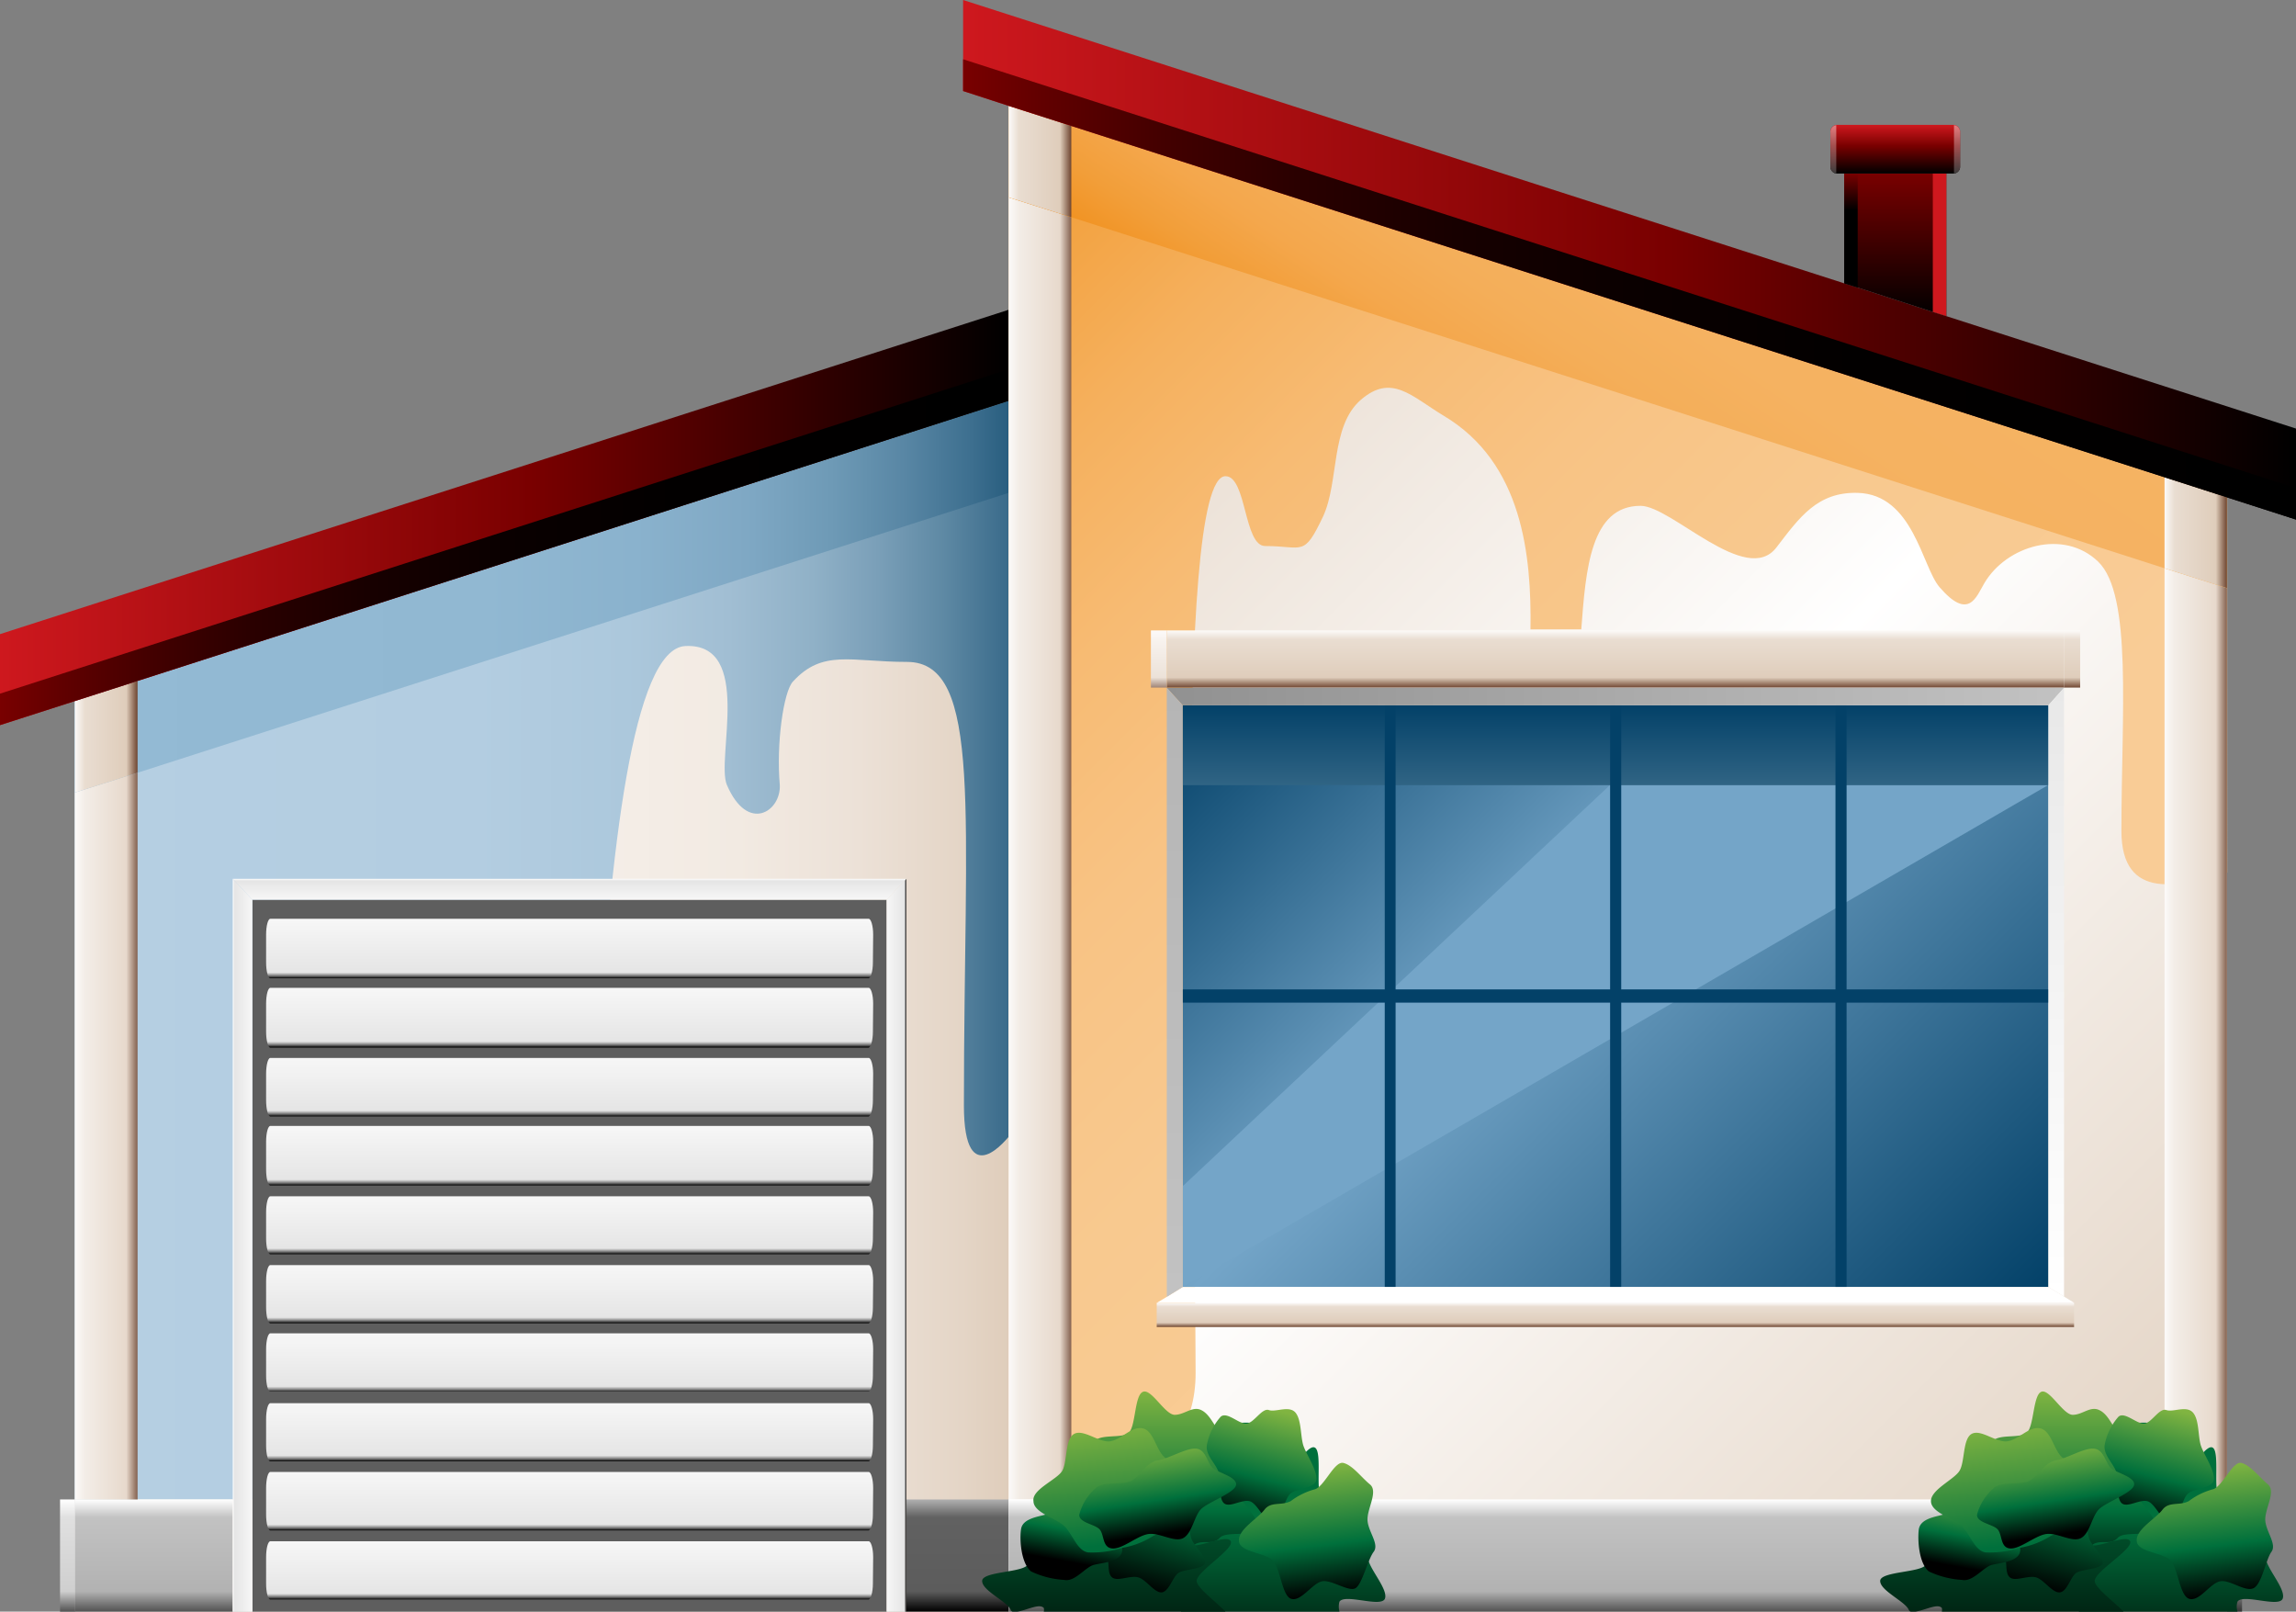 <svg xmlns="http://www.w3.org/2000/svg" xmlns:xlink="http://www.w3.org/1999/xlink" viewBox="0 0 86.8 60.92"><rect x="0" y="0" width="86.8" height="60.92" fill="#808080" stroke="none"/><defs><style>.cls-1{fill:url(#linear-gradient);}.cls-2{fill:url(#linear-gradient-2);}.cls-3{fill:url(#linear-gradient-3);}.cls-4{fill:url(#linear-gradient-4);}.cls-5{fill:url(#linear-gradient-5);}.cls-6{fill:url(#linear-gradient-6);}.cls-7{fill:url(#linear-gradient-7);}.cls-8{fill:url(#linear-gradient-8);}.cls-9{fill:url(#linear-gradient-9);}.cls-10{fill:url(#linear-gradient-10);}.cls-11{fill:#5e5e5e;}.cls-12{fill:url(#linear-gradient-11);}.cls-13{fill:url(#linear-gradient-12);}.cls-14{fill:url(#linear-gradient-13);}.cls-15{fill:url(#linear-gradient-14);}.cls-16{fill:url(#linear-gradient-15);}.cls-17{fill:url(#linear-gradient-16);}.cls-18{fill:url(#linear-gradient-17);}.cls-19{fill:url(#linear-gradient-18);}.cls-20{fill:url(#linear-gradient-19);}.cls-21{fill:url(#linear-gradient-20);}.cls-22{fill:url(#linear-gradient-21);}.cls-23{fill:url(#linear-gradient-22);}.cls-24{fill:url(#linear-gradient-23);}.cls-25{fill:url(#linear-gradient-24);}.cls-26{fill:url(#linear-gradient-25);}.cls-27{fill:url(#linear-gradient-26);}.cls-28{fill:url(#linear-gradient-27);}.cls-29{fill:url(#linear-gradient-28);}.cls-30{fill:url(#linear-gradient-29);}.cls-31{fill:url(#linear-gradient-30);}.cls-32{fill:url(#linear-gradient-31);}.cls-33{fill:url(#linear-gradient-32);}.cls-34{fill:url(#linear-gradient-33);}.cls-35{fill:url(#linear-gradient-34);}.cls-36{fill:url(#linear-gradient-35);}.cls-37{fill:#ce181e;}.cls-38{fill:url(#linear-gradient-36);}.cls-39{fill:url(#linear-gradient-37);}.cls-40{fill:url(#linear-gradient-38);}.cls-41{fill:url(#linear-gradient-39);}.cls-42{fill:url(#linear-gradient-40);}.cls-43{fill:#74a5c8;}.cls-44{fill:url(#linear-gradient-41);}.cls-45{fill:#034168;}.cls-46{fill:#fff;}.cls-47{fill:url(#linear-gradient-42);}.cls-48{fill:url(#linear-gradient-43);}.cls-49{fill:url(#linear-gradient-44);}.cls-50{fill:url(#linear-gradient-45);}.cls-51{fill:url(#linear-gradient-46);}.cls-52{fill:url(#linear-gradient-47);}.cls-53{fill:url(#linear-gradient-48);}.cls-54{fill:url(#linear-gradient-49);}.cls-55{fill:url(#linear-gradient-50);}.cls-56{fill:url(#linear-gradient-51);}.cls-57{fill:url(#linear-gradient-52);}.cls-58{fill:url(#linear-gradient-53);}.cls-59{fill:url(#linear-gradient-54);}.cls-60{fill:url(#linear-gradient-55);}.cls-61{fill:url(#linear-gradient-56);}.cls-62{fill:url(#linear-gradient-57);}.cls-63{fill:url(#linear-gradient-58);}.cls-64{fill:url(#linear-gradient-59);}.cls-65{fill:url(#linear-gradient-60);}.cls-66{fill:url(#linear-gradient-61);}.cls-67{fill:url(#linear-gradient-62);}.cls-68{fill:url(#linear-gradient-63);}.cls-69{fill:url(#linear-gradient-64);}.cls-70{fill:url(#linear-gradient-65);}.cls-71{fill:url(#linear-gradient-66);}</style><linearGradient id="linear-gradient" x1="2.83" y1="38.04" x2="38.13" y2="38.04" gradientUnits="userSpaceOnUse"><stop offset="0" stop-color="#f6f0eb"/><stop offset="0.52" stop-color="#f5efe9"/><stop offset="0.71" stop-color="#f2eae2"/><stop offset="0.84" stop-color="#ece1d7"/><stop offset="0.95" stop-color="#e4d5c6"/><stop offset="1" stop-color="#dfcdbb"/></linearGradient><linearGradient id="linear-gradient-2" x1="2.83" y1="35.92" x2="38.13" y2="35.92" gradientUnits="userSpaceOnUse"><stop offset="0" stop-color="#b5cfe2"/><stop offset="0.43" stop-color="#b3cde1"/><stop offset="0.59" stop-color="#acc8dc"/><stop offset="0.7" stop-color="#a1bed3"/><stop offset="0.79" stop-color="#90b1c7"/><stop offset="0.86" stop-color="#7a9fb8"/><stop offset="0.93" stop-color="#5e89a4"/><stop offset="0.99" stop-color="#3f6f8e"/><stop offset="1" stop-color="#3a6b8a"/></linearGradient><linearGradient id="linear-gradient-3" x1="2.83" y1="22.56" x2="38.13" y2="22.56" gradientUnits="userSpaceOnUse"><stop offset="0" stop-color="#93bad4"/><stop offset="0.44" stop-color="#91b8d2"/><stop offset="0.6" stop-color="#8ab2cd"/><stop offset="0.72" stop-color="#7fa8c4"/><stop offset="0.81" stop-color="#6e9ab6"/><stop offset="0.89" stop-color="#5886a4"/><stop offset="0.96" stop-color="#3d6f8f"/><stop offset="1" stop-color="#295e7f"/></linearGradient><linearGradient id="linear-gradient-4" x1="5.82" y1="60.92" x2="5.82" y2="56.68" gradientUnits="userSpaceOnUse"><stop offset="0" stop-color="#525252"/><stop offset="0.18" stop-color="#b2b2b2"/><stop offset="0.84" stop-color="#c2c2c2"/><stop offset="1" stop-color="#fff"/></linearGradient><linearGradient id="linear-gradient-5" x1="2.55" y1="60.92" x2="2.55" y2="56.68" gradientUnits="userSpaceOnUse"><stop offset="0" stop-color="#525252"/><stop offset="0.18" stop-color="#cfcfcf"/><stop offset="0.84" stop-color="#e0e0e0"/><stop offset="1" stop-color="#fff"/></linearGradient><linearGradient id="linear-gradient-6" x1="36.2" y1="60.92" x2="36.2" y2="56.68" gradientUnits="userSpaceOnUse"><stop offset="0"/><stop offset="0.18" stop-color="#5c5c5c"/><stop offset="0.84" stop-color="#616161"/><stop offset="1" stop-color="#b0b0b0"/></linearGradient><linearGradient id="linear-gradient-7" x1="2.83" y1="42.95" x2="5.2" y2="42.95" gradientUnits="userSpaceOnUse"><stop offset="0" stop-color="#fcfaf9"/><stop offset="0.16" stop-color="#f3ede7"/><stop offset="0.82" stop-color="#e7d9cc"/><stop offset="1" stop-color="#84614f"/></linearGradient><linearGradient id="linear-gradient-8" x1="2.83" y1="27.85" x2="5.2" y2="27.85" gradientUnits="userSpaceOnUse"><stop offset="0" stop-color="#fcfaf9"/><stop offset="0.16" stop-color="#e9ddd1"/><stop offset="0.82" stop-color="#dfcdbb"/><stop offset="1" stop-color="#6e4530"/></linearGradient><linearGradient id="linear-gradient-9" y1="19.56" x2="38.13" y2="19.56" gradientUnits="userSpaceOnUse"><stop offset="0" stop-color="#ce181e"/><stop offset="0.53" stop-color="#790000"/><stop offset="1"/></linearGradient><linearGradient id="linear-gradient-10" y1="20.68" x2="38.13" y2="20.68" gradientUnits="userSpaceOnUse"><stop offset="0" stop-color="#790000"/><stop offset="0.06" stop-color="#610000"/><stop offset="0.15" stop-color="#430000"/><stop offset="0.25" stop-color="#2a0000"/><stop offset="0.37" stop-color="#170000"/><stop offset="0.5" stop-color="#0a0000"/><stop offset="0.67" stop-color="#020000"/><stop offset="1"/></linearGradient><linearGradient id="linear-gradient-11" x1="238.64" y1="164.76" x2="238.64" y2="165.5" gradientTransform="translate(-155.96 285.71) rotate(-90)" gradientUnits="userSpaceOnUse"><stop offset="0" stop-color="#fff"/><stop offset="0.04" stop-color="#f4f4f4"/><stop offset="0.1" stop-color="#e5e5e5"/><stop offset="1" stop-color="#f7f7f7"/></linearGradient><linearGradient id="linear-gradient-12" x1="-14.76" y1="267.8" x2="-14.76" y2="267.06" gradientTransform="translate(301.32 61.83) rotate(90)" gradientUnits="userSpaceOnUse"><stop offset="0" stop-color="#f7f7f7"/><stop offset="0.9" stop-color="#e5e5e5"/><stop offset="0.91" stop-color="#d6d6d6"/><stop offset="0.93" stop-color="#b0b0b0"/><stop offset="0.96" stop-color="#717171"/><stop offset="0.99" stop-color="#1c1c1c"/><stop offset="1"/></linearGradient><linearGradient id="linear-gradient-13" x1="21.53" y1="34.01" x2="21.53" y2="33.22" gradientUnits="userSpaceOnUse"><stop offset="0" stop-color="#f7f7f7"/><stop offset="0.9" stop-color="#e5e5e5"/><stop offset="0.96" stop-color="#f4f4f4"/><stop offset="1" stop-color="#fff"/></linearGradient><linearGradient id="linear-gradient-14" x1="21.53" y1="36.98" x2="21.53" y2="34.73" gradientUnits="userSpaceOnUse"><stop offset="0"/><stop offset="0.01" stop-color="#1c1c1c"/><stop offset="0.04" stop-color="#717171"/><stop offset="0.07" stop-color="#b0b0b0"/><stop offset="0.09" stop-color="#d6d6d6"/><stop offset="0.1" stop-color="#e5e5e5"/><stop offset="1" stop-color="#f7f7f7"/></linearGradient><linearGradient id="linear-gradient-15" x1="21.53" y1="39.59" x2="21.53" y2="37.34" xlink:href="#linear-gradient-14"/><linearGradient id="linear-gradient-16" x1="21.53" y1="42.2" x2="21.53" y2="39.95" xlink:href="#linear-gradient-14"/><linearGradient id="linear-gradient-17" x1="21.53" y1="44.81" x2="21.53" y2="42.56" xlink:href="#linear-gradient-14"/><linearGradient id="linear-gradient-18" x1="21.53" y1="47.41" x2="21.53" y2="45.17" xlink:href="#linear-gradient-14"/><linearGradient id="linear-gradient-19" x1="21.53" y1="50.02" x2="21.53" y2="47.78" xlink:href="#linear-gradient-14"/><linearGradient id="linear-gradient-20" x1="21.53" y1="52.63" x2="21.53" y2="50.39" xlink:href="#linear-gradient-14"/><linearGradient id="linear-gradient-21" x1="21.53" y1="55.24" x2="21.53" y2="53" xlink:href="#linear-gradient-14"/><linearGradient id="linear-gradient-22" x1="21.53" y1="57.85" x2="21.53" y2="55.6" xlink:href="#linear-gradient-14"/><linearGradient id="linear-gradient-23" x1="21.53" y1="60.46" x2="21.53" y2="58.21" xlink:href="#linear-gradient-14"/><linearGradient id="linear-gradient-24" x1="31.72" y1="10.41" x2="83.21" y2="61.91" gradientUnits="userSpaceOnUse"><stop offset="0" stop-color="#dfcdbb"/><stop offset="0.5" stop-color="#fff"/><stop offset="1" stop-color="#dfcdbb"/></linearGradient><linearGradient id="linear-gradient-25" x1="32.79" y1="9.34" x2="89.27" y2="65.82" gradientUnits="userSpaceOnUse"><stop offset="0" stop-color="#f19220"/><stop offset="0" stop-color="#f19323"/><stop offset="0.06" stop-color="#f3a342"/><stop offset="0.13" stop-color="#f5b05d"/><stop offset="0.21" stop-color="#f7bb73"/><stop offset="0.3" stop-color="#f8c384"/><stop offset="0.41" stop-color="#f8c98f"/><stop offset="0.57" stop-color="#f9cc96"/><stop offset="1" stop-color="#f9cd98"/></linearGradient><linearGradient id="linear-gradient-26" x1="38.13" y1="32.07" x2="40.5" y2="32.07" xlink:href="#linear-gradient-7"/><linearGradient id="linear-gradient-27" x1="81.83" y1="39.08" x2="84.19" y2="39.08" xlink:href="#linear-gradient-7"/><linearGradient id="linear-gradient-28" x1="-175.8" y1="242.95" x2="-182.98" y2="234.63" gradientTransform="matrix(-0.25, 0.97, -3.26, -0.84, 793.82, 386.57)" gradientUnits="userSpaceOnUse"><stop offset="0" stop-color="#f19220"/><stop offset="0" stop-color="#f19221"/><stop offset="0.12" stop-color="#f29e39"/><stop offset="0.25" stop-color="#f4a74c"/><stop offset="0.41" stop-color="#f4ae59"/><stop offset="0.61" stop-color="#f5b261"/><stop offset="1" stop-color="#f5b363"/></linearGradient><linearGradient id="linear-gradient-29" x1="38.14" y1="6.1" x2="40.5" y2="6.1" xlink:href="#linear-gradient-8"/><linearGradient id="linear-gradient-30" x1="81.83" y1="20.14" x2="84.19" y2="20.14" xlink:href="#linear-gradient-8"/><linearGradient id="linear-gradient-31" x1="61.16" y1="60.92" x2="61.16" y2="56.68" xlink:href="#linear-gradient-4"/><linearGradient id="linear-gradient-32" x1="84.48" y1="60.92" x2="84.48" y2="56.68" gradientUnits="userSpaceOnUse"><stop offset="0" stop-color="#333"/><stop offset="0.18" stop-color="#8a8a8a"/><stop offset="0.84" stop-color="#a6a6a6"/><stop offset="1" stop-color="#fff"/></linearGradient><linearGradient id="linear-gradient-33" x1="36.41" y1="9.82" x2="86.8" y2="9.82" xlink:href="#linear-gradient-9"/><linearGradient id="linear-gradient-34" x1="36.41" y1="10.94" x2="86.8" y2="10.94" xlink:href="#linear-gradient-10"/><linearGradient id="linear-gradient-35" x1="74.57" y1="11.95" x2="74.57" y2="6.56" gradientTransform="matrix(-1, 0, 0, 1, 146.22, 0)" gradientUnits="userSpaceOnUse"><stop offset="0"/><stop offset="1" stop-color="#790000"/></linearGradient><linearGradient id="linear-gradient-36" x1="76.25" y1="10.87" x2="76.25" y2="6.56" gradientTransform="matrix(-1, 0, 0, 1, 146.22, 0)" gradientUnits="userSpaceOnUse"><stop offset="0.68"/><stop offset="1" stop-color="#790000"/></linearGradient><linearGradient id="linear-gradient-37" x1="74.57" y1="6.56" x2="74.57" y2="4.73" gradientTransform="matrix(-1, 0, 0, 1, 146.22, 0)" gradientUnits="userSpaceOnUse"><stop offset="0"/><stop offset="0.57" stop-color="#790000"/><stop offset="1" stop-color="#ce181e"/></linearGradient><linearGradient id="linear-gradient-38" x1="72.24" y1="6.56" x2="72.24" y2="4.73" gradientTransform="matrix(-1, 0, 0, 1, 146.22, 0)" gradientUnits="userSpaceOnUse"><stop offset="0" stop-color="#3d3d3d"/><stop offset="0.57" stop-color="#a34f4f"/><stop offset="1" stop-color="#e47e81"/></linearGradient><linearGradient id="linear-gradient-39" x1="-22.29" y1="6.56" x2="-22.29" y2="4.73" gradientTransform="translate(91.6)" xlink:href="#linear-gradient-38"/><linearGradient id="linear-gradient-40" x1="47.4" y1="23.97" x2="74.76" y2="51.33" gradientUnits="userSpaceOnUse"><stop offset="0" stop-color="#034168"/><stop offset="0.41" stop-color="#74a5c8"/><stop offset="1" stop-color="#034168"/></linearGradient><linearGradient id="linear-gradient-41" x1="61.08" y1="29.67" x2="61.08" y2="26.66" gradientUnits="userSpaceOnUse"><stop offset="0" stop-color="#306484"/><stop offset="1" stop-color="#034168"/></linearGradient><linearGradient id="linear-gradient-42" x1="61.08" y1="50.16" x2="61.08" y2="49.25" gradientUnits="userSpaceOnUse"><stop offset="0" stop-color="#6e4530"/><stop offset="0.18" stop-color="#dfcdbb"/><stop offset="0.84" stop-color="#e9ddd1"/><stop offset="1" stop-color="#fcfaf9"/></linearGradient><linearGradient id="linear-gradient-43" x1="61.07" y1="26" x2="61.07" y2="23.83" xlink:href="#linear-gradient-42"/><linearGradient id="linear-gradient-44" x1="43.81" y1="26" x2="43.81" y2="23.83" gradientUnits="userSpaceOnUse"><stop offset="0" stop-color="#9e8274"/><stop offset="0.18" stop-color="#ece2d8"/><stop offset="0.84" stop-color="#f8f3ef"/><stop offset="1" stop-color="#fcfaf9"/></linearGradient><linearGradient id="linear-gradient-45" x1="78.34" y1="26" x2="78.34" y2="23.83" xlink:href="#linear-gradient-42"/><linearGradient id="linear-gradient-46" x1="44.11" y1="26.33" x2="78.03" y2="26.33" gradientUnits="userSpaceOnUse"><stop offset="0" stop-color="#919191"/><stop offset="1" stop-color="#c2c2c2"/></linearGradient><linearGradient id="linear-gradient-47" x1="148.91" y1="140.09" x2="171.93" y2="140.09" gradientTransform="translate(-95.68 197.93) rotate(-90)" gradientUnits="userSpaceOnUse"><stop offset="0" stop-color="#c2c2c2"/><stop offset="1" stop-color="#b5b5b5"/></linearGradient><linearGradient id="linear-gradient-48" x1="148.92" y1="173.42" x2="171.93" y2="173.42" gradientTransform="translate(-95.68 197.93) rotate(-90)" gradientUnits="userSpaceOnUse"><stop offset="0" stop-color="#fff"/><stop offset="1" stop-color="#e8e8e8"/></linearGradient><linearGradient id="linear-gradient-49" x1="86.29" y1="63.62" x2="86.29" y2="53.72" gradientTransform="matrix(-1, 0, 0, 1, 133.84, 0)" gradientUnits="userSpaceOnUse"><stop offset="0"/><stop offset="0.59" stop-color="#00703c"/><stop offset="1" stop-color="#00703c"/></linearGradient><linearGradient id="linear-gradient-50" x1="89.52" y1="59.91" x2="89.52" y2="52.59" gradientTransform="matrix(-1, 0, 0, 1, 133.84, 0)" gradientUnits="userSpaceOnUse"><stop offset="0"/><stop offset="0.39" stop-color="#00703c"/><stop offset="1" stop-color="#80b441"/></linearGradient><linearGradient id="linear-gradient-51" x1="92.01" y1="63.56" x2="92.01" y2="55.6" gradientTransform="matrix(-1, 0, 0, 1, 133.84, 0)" gradientUnits="userSpaceOnUse"><stop offset="0"/><stop offset="1" stop-color="#00703c"/></linearGradient><linearGradient id="linear-gradient-52" x1="92.11" y1="64.63" x2="92.11" y2="61.67" gradientTransform="matrix(-0.71, -0.18, -0.25, 0.97, 124.16, 13.85)" xlink:href="#linear-gradient-51"/><linearGradient id="linear-gradient-53" x1="98.54" y1="74.2" x2="98.54" y2="69.43" gradientTransform="matrix(-0.72, -0.13, -0.11, 0.63, 119.22, 25.05)" xlink:href="#linear-gradient-50"/><linearGradient id="linear-gradient-54" x1="87.63" y1="61.13" x2="87.63" y2="56.81" gradientTransform="matrix(-0.71, -0.18, -0.25, 0.97, 124.16, 13.85)" xlink:href="#linear-gradient-50"/><linearGradient id="linear-gradient-55" x1="93.8" y1="56.62" x2="93.8" y2="52.03" gradientTransform="matrix(-0.99, 0.12, 0.12, 0.99, 128.59, -9)" gradientUnits="userSpaceOnUse"><stop offset="0" stop-color="#00703c"/><stop offset="1" stop-color="#80b441"/></linearGradient><linearGradient id="linear-gradient-56" x1="84.63" y1="60.45" x2="84.63" y2="55.06" gradientTransform="matrix(-1.06, 0.13, 0.11, 0.9, 133.1, -5.09)" xlink:href="#linear-gradient-50"/><linearGradient id="linear-gradient-57" x1="87.87" y1="61.03" x2="87.87" y2="56.63" gradientTransform="matrix(-1, 0.15, -0.14, 0.78, 140.13, -2.77)" xlink:href="#linear-gradient-50"/><linearGradient id="linear-gradient-58" x1="52.35" y1="63.62" x2="52.35" y2="53.72" xlink:href="#linear-gradient-49"/><linearGradient id="linear-gradient-59" x1="55.57" y1="59.91" x2="55.57" y2="52.59" xlink:href="#linear-gradient-50"/><linearGradient id="linear-gradient-60" x1="58.07" y1="63.56" x2="58.07" y2="55.6" xlink:href="#linear-gradient-51"/><linearGradient id="linear-gradient-61" x1="47" y1="56.28" x2="47" y2="53.32" gradientTransform="matrix(-0.71, -0.18, -0.25, 0.97, 124.16, 13.85)" xlink:href="#linear-gradient-51"/><linearGradient id="linear-gradient-62" x1="52.68" y1="65.15" x2="52.68" y2="60.38" gradientTransform="matrix(-0.72, -0.13, -0.11, 0.63, 119.22, 25.05)" xlink:href="#linear-gradient-50"/><linearGradient id="linear-gradient-63" x1="42.52" y1="52.78" x2="42.52" y2="48.46" gradientTransform="matrix(-0.71, -0.18, -0.25, 0.97, 124.16, 13.85)" xlink:href="#linear-gradient-50"/><linearGradient id="linear-gradient-64" x1="60.1" y1="60.76" x2="60.1" y2="56.16" xlink:href="#linear-gradient-55"/><linearGradient id="linear-gradient-65" x1="53.2" y1="65.01" x2="53.2" y2="59.62" gradientTransform="matrix(-1.06, 0.13, 0.11, 0.9, 133.1, -5.09)" xlink:href="#linear-gradient-50"/><linearGradient id="linear-gradient-66" x1="53.12" y1="67.76" x2="53.12" y2="63.36" gradientTransform="matrix(-1, 0.15, -0.14, 0.78, 140.13, -2.77)" xlink:href="#linear-gradient-50"/></defs><g id="Layer_2" data-name="Layer 2"><g id="House"><polygon class="cls-1" points="38.13 60.92 2.83 60.92 2.83 26.5 5.2 25.74 38.13 15.15 38.13 60.92"/><path class="cls-2" d="M5.2,25.74l-2.37.76V56.68h18.7c1-1.3.39-32.06,4.38-32.26,2.58-.12,1.15,4.27,1.57,5.25.79,1.84,2.05,1,2,0-.14-1.53.14-3.54.5-3.91,1.13-1.23,2.19-.74,4.31-.74,2.88,0,2.15,5.76,2.15,16.76,0,3.42,1.7,1.16,1.72,1.16V15.15Z"/><polygon class="cls-3" points="2.83 26.5 2.83 29.96 5.2 29.21 38.13 18.63 38.13 15.15 5.2 25.74 2.83 26.5"/><rect class="cls-4" x="2.83" y="56.68" width="5.97" height="4.24"/><rect class="cls-5" x="2.27" y="56.68" width="0.57" height="4.24"/><rect class="cls-6" x="34.26" y="56.68" width="3.87" height="4.24"/><polygon class="cls-7" points="5.2 29.21 2.83 29.96 2.83 56.68 5.2 56.68 5.2 29.21"/><polygon class="cls-8" points="2.83 26.5 2.83 29.96 5.2 29.21 5.2 25.74 2.83 26.5"/><polygon class="cls-9" points="0 23.97 0 27.41 2.83 26.5 5.2 25.74 38.13 15.15 38.13 11.71 0 23.97"/><polygon class="cls-10" points="0 26.22 0 27.41 2.83 26.5 5.2 25.74 38.13 15.15 38.13 13.96 0 26.22"/><rect class="cls-11" x="9.54" y="34.01" width="23.98" height="26.91"/><polygon class="cls-12" points="9.54 34.01 9.54 60.92 8.8 60.92 8.8 33.22 9.54 34.01"/><polygon class="cls-13" points="33.52 60.92 33.52 34.01 34.26 33.22 34.26 60.92 33.52 60.92"/><polygon class="cls-14" points="33.52 34.01 9.54 34.01 8.8 33.22 34.26 33.22 33.52 34.01"/><path class="cls-15" d="M33,36.38c0,.33-.08.6-.17.6H10.22c-.09,0-.16-.27-.16-.6V35.33c0-.33.07-.6.16-.6H32.84c.09,0,.17.27.17.6Z"/><path class="cls-16" d="M33,39c0,.32-.08.6-.17.6H10.22c-.09,0-.16-.28-.16-.6V37.94c0-.33.07-.6.16-.6H32.84c.09,0,.17.27.17.6Z"/><path class="cls-17" d="M33,41.59c0,.33-.08.61-.17.61H10.22c-.09,0-.16-.28-.16-.61v-1c0-.33.07-.6.16-.6H32.84c.09,0,.17.27.17.6Z"/><path class="cls-18" d="M33,44.21c0,.33-.08.6-.17.6H10.22c-.09,0-.16-.27-.16-.6V43.16c0-.33.07-.6.16-.6H32.84c.09,0,.17.27.17.6Z"/><path class="cls-19" d="M33,46.82c0,.32-.08.59-.17.59H10.22c-.09,0-.16-.27-.16-.59v-1c0-.33.07-.6.16-.6H32.84c.09,0,.17.27.17.6Z"/><path class="cls-20" d="M33,49.42c0,.33-.08.6-.17.6H10.22c-.09,0-.16-.27-.16-.6v-1c0-.33.07-.6.16-.6H32.84c.09,0,.17.27.17.6Z"/><path class="cls-21" d="M33,52c0,.33-.08.6-.17.6H10.22c-.09,0-.16-.27-.16-.6V51c0-.33.07-.6.16-.6H32.84c.09,0,.17.27.17.6Z"/><path class="cls-22" d="M33,54.64c0,.33-.08.6-.17.6H10.22c-.09,0-.16-.27-.16-.6v-1c0-.33.07-.6.16-.6H32.84c.09,0,.17.27.17.6Z"/><path class="cls-23" d="M33,57.25c0,.33-.08.6-.17.6H10.22c-.09,0-.16-.27-.16-.6v-1c0-.34.07-.61.16-.61H32.84c.09,0,.17.27.17.61Z"/><path class="cls-24" d="M33,59.86c0,.33-.08.6-.17.6H10.22c-.09,0-.16-.27-.16-.6v-1c0-.33.07-.6.16-.6H32.84c.09,0,.17.27.17.6Z"/><polygon class="cls-25" points="84.19 60.92 38.13 60.92 38.13 15.15 38.13 4 40.5 4.76 81.83 18.04 84.19 18.8 84.19 60.92"/><path class="cls-26" d="M46.33,18c.8,0,.69,2.64,1.5,2.64,1.45,0,1.45.44,2.19-1.12.61-1.32.27-3.41,1.43-4.41s1.91-.13,3.12.6c3,1.78,3.33,5.3,3.29,8.08h1.92c.17-2.27.35-4.67,2.24-4.67,1.17,0,4,3.07,5.14,1.57.87-1.13,1.54-2.1,3.07-2.06,2.1.06,2.43,2.79,3.09,3.56,1.11,1.29,1.39.37,1.7-.15.84-1.42,3-2.06,4.3-.81s.88,5.75.88,10.18c0,2.7,2.26,2.08,4,1.57V18.8L81.83,18,40.5,4.76,38.14,4V56.64c3,0,7.06-.71,7.06-4.74C45.19,41.78,44.32,18,46.33,18Z"/><polygon class="cls-27" points="40.5 8.21 38.13 7.46 38.13 56.68 40.5 56.68 40.5 8.21"/><polygon class="cls-28" points="84.19 22.23 81.83 21.48 81.83 56.68 84.19 56.68 84.19 22.23"/><polygon class="cls-29" points="84.19 22.23 84.19 18.8 81.83 18.04 40.5 4.76 38.13 4 38.13 7.46 40.5 8.21 81.83 21.48 84.19 22.23"/><polygon class="cls-30" points="38.13 4 38.13 7.46 40.5 8.21 40.5 4.76 38.13 4"/><polygon class="cls-31" points="84.19 18.8 84.19 22.23 81.83 21.48 81.83 18.04 84.19 18.8"/><rect class="cls-32" x="38.13" y="56.68" width="46.06" height="4.24"/><rect class="cls-33" x="84.19" y="56.68" width="0.57" height="4.24"/><polygon class="cls-34" points="86.8 16.2 73.58 11.95 73.07 11.79 70.23 10.87 69.72 10.71 36.41 0 36.41 3.44 38.13 4 40.5 4.76 81.83 18.04 84.19 18.8 86.8 19.64 86.8 16.2"/><polygon class="cls-35" points="86.8 18.45 36.41 2.24 36.41 3.44 38.13 4 40.5 4.76 81.83 18.04 84.19 18.8 86.8 19.64 86.8 18.45"/><polygon class="cls-36" points="69.72 6.56 73.58 6.56 73.58 11.95 73.07 11.79 70.23 10.87 69.72 10.71 69.72 6.56"/><polygon class="cls-37" points="73.07 6.56 73.58 6.56 73.58 11.95 73.07 11.79 73.07 6.56"/><polygon class="cls-38" points="69.72 6.56 70.23 6.56 70.23 10.87 69.72 10.71 69.72 6.56"/><path class="cls-39" d="M69.2,5a.26.26,0,0,1,.22-.28h4.45A.26.26,0,0,1,74.1,5V6.28a.26.26,0,0,1-.23.28H69.42a.26.26,0,0,1-.22-.28Z"/><path class="cls-40" d="M73.87,4.73A.26.26,0,0,1,74.1,5V6.28a.26.26,0,0,1-.23.28Z"/><path class="cls-41" d="M69.42,4.73A.26.26,0,0,0,69.2,5V6.28a.26.26,0,0,0,.22.28Z"/><rect class="cls-42" x="44.71" y="26.66" width="32.73" height="21.99"/><polygon class="cls-43" points="44.71 44.84 60.87 29.67 77.44 29.67 44.71 48.65 44.71 44.84"/><rect class="cls-44" x="44.71" y="26.66" width="32.73" height="3.02"/><polygon class="cls-45" points="69.81 37.4 69.81 26.66 69.39 26.66 69.39 37.4 61.29 37.4 61.29 26.66 60.87 26.66 60.87 37.4 52.76 37.4 52.76 26.66 52.35 26.66 52.35 37.4 44.71 37.4 44.71 37.9 52.35 37.9 52.35 48.65 52.76 48.65 52.76 37.9 60.87 37.9 60.87 48.65 61.29 48.65 61.29 37.9 69.39 37.9 69.39 48.65 69.81 48.65 69.81 37.9 77.44 37.9 77.44 37.4 69.81 37.4"/><polygon class="cls-46" points="78.42 49.25 43.73 49.25 44.11 49.02 44.71 48.65 77.44 48.65 78.03 49.01 78.42 49.25"/><rect class="cls-47" x="43.73" y="49.25" width="34.68" height="0.91"/><rect class="cls-48" x="44.11" y="23.83" width="33.93" height="2.16"/><rect class="cls-49" x="43.51" y="23.83" width="0.6" height="2.16"/><rect class="cls-50" x="78.04" y="23.83" width="0.6" height="2.16"/><polygon class="cls-51" points="77.44 26.66 44.71 26.66 44.11 26 78.03 26 77.44 26.66"/><polygon class="cls-52" points="44.71 26.66 44.71 48.65 44.11 49.02 44.11 26 44.71 26.66"/><polygon class="cls-53" points="78.03 26 78.03 49.01 77.44 48.65 77.44 26.66 78.03 26"/><path class="cls-54" d="M50.64,60.54a.68.68,0,0,0,0,.38h-6a.71.71,0,0,0,0-.43c-.21-.3.13-.68,0-1s-1.76-.3-1.76-.71a6.61,6.61,0,0,1,.2-1.49,7.56,7.56,0,0,1,.46-1.44c.2-.29,1.43.74,1.7.51s.56.06.87-.09.11-2.39.43-2.47a6.92,6.92,0,0,1,1.12,0c.32,0,.54,1.85.84,1.92s.92-1.16,1.21-1,0,1.68.26,1.89,1-.31,1.17,0-.28,1-.16,1.38.73.46.73.86.77,1.2.65,1.57S50.86,60.23,50.64,60.54Z"/><path class="cls-55" d="M41.11,56.14c0,.45,1,.68,1.1,1.06s.35.48.61.77.27.83.6,1,.62.95,1,.95.48-1.43.8-1.57.63.06.89-.22,1.28,0,1.43-.37-.87-1.16-.87-1.61,1-1.19.82-1.58-1.1-.13-1.36-.42-.39-.69-.72-.85-.63.18-1,.18-.88-1-1.2-.87-.27,1.25-.52,1.53-1.21,0-1.36.43A5.44,5.44,0,0,0,41.11,56.14Z"/><path class="cls-56" d="M45.24,59.76c0,.25.7.76,1.09,1.16H39.46a.26.26,0,0,0,0-.14c-.17-.18-.65.09-1,.14h-.18a.1.1,0,0,1-.07-.07c-.14-.32-1.08-.72-1.08-1.09s1.59-.31,1.73-.63-.34-1.09-.11-1.34.79.36,1.06.18.24-.94.52-1,.42-1.27.72-1.32.67,1.53,1,1.53.68-1.41.95-1.36.31,1.72.57,1.82.66-.31.9-.15.28.65.48.88,1.45-.41,1.58-.11S45.24,59.4,45.24,59.76Z"/><path class="cls-57" d="M41.42,58.13c-.08.25.3.47.42.69s0,.65.21.81.7-.1,1,0,.61.6.88.56.41-.6.63-.74,1-.14,1-.39-.37-.6-.49-.83-.07-.69-.31-.85-.75,0-1-.06-.54.3-.82.34-.76-.32-1-.17A1.4,1.4,0,0,0,41.42,58.13Z"/><path class="cls-58" d="M38.6,57.81c-.06.39,0,1.28.38,1.59a3.33,3.33,0,0,0,1.25.32c.41.09.8-.49,1.13-.57s1-.12,1.06-.51-.44-.63-.85-1-.51-.91-.92-1-.8.52-1.12.61S38.65,57.41,38.6,57.81Z"/><path class="cls-59" d="M45.63,54.6c-.08.37.3.69.42,1s0,1,.21,1.21.7-.16,1-.06.61.89.88.83.41-.89.63-1.11,1-.2,1-.57-.37-.9-.49-1.24-.07-1-.31-1.27-.75,0-1-.09-.54.45-.82.51-.75-.47-1-.26A2.22,2.22,0,0,0,45.63,54.6Z"/><path class="cls-60" d="M39.07,56.74c0,.44.84.64,1.16.94s.48.93.9,1a3.73,3.73,0,0,0,1.29-.17,3.18,3.18,0,0,0,1.16-.44c.39-.22,1.2-.16,1.42-.49a3.32,3.32,0,0,0,.15-1.69c0-.44-.82-.52-1.14-.82s-.4-1-.82-1.08-.8.43-1.22.49-1-.47-1.36-.28-.25,1.08-.46,1.41S39,56.31,39.07,56.74Z"/><path class="cls-61" d="M46.84,58.24c0,.42.92.44,1.25.72s.36,1.39.74,1.48.8-.62,1.17-.67,1,.42,1.25.26.46-1.08.68-1.37-.19-.74-.23-1.17.42-1.11.09-1.38-.65-.72-1-.81-.73.92-1.1,1a2.65,2.65,0,0,0-.89.44c-.36.19-.75,0-1,.33S46.8,57.82,46.84,58.24Z"/><path class="cls-62" d="M40.8,57.26c0,.29.52.34.74.52s.11.7.49.75.93-.46,1.36-.54,1,.33,1.34.15.41-.82.67-1.09,1.29-.62,1.33-.92-.65-.45-.87-.63-.26-.7-.63-.74-1,.36-1.45.44-.67.59-1,.77-1.11,0-1.38.3A2,2,0,0,0,40.8,57.26Z"/><path class="cls-63" d="M84.59,60.54a.6.6,0,0,0,0,.38h-6a.73.73,0,0,0,0-.43c-.22-.3.12-.68,0-1s-1.76-.3-1.76-.71a6.09,6.09,0,0,1,.2-1.49,6.89,6.89,0,0,1,.45-1.44c.2-.29,1.43.74,1.7.51s.57.06.87-.09.12-2.39.44-2.47a6.8,6.8,0,0,1,1.11,0c.33,0,.54,1.85.84,1.92s.93-1.16,1.21-1,0,1.68.26,1.89,1-.31,1.17,0-.28,1-.16,1.38.73.46.73.86.77,1.2.65,1.57S84.8,60.23,84.59,60.54Z"/><path class="cls-64" d="M75.05,56.14c0,.45,1,.68,1.1,1.06s.35.48.61.77.27.83.61,1,.62.95,1,.95.48-1.43.8-1.57.64.06.89-.22,1.28,0,1.43-.37-.87-1.16-.87-1.61,1-1.19.83-1.58-1.11-.13-1.37-.42-.38-.69-.72-.85-.63.18-1,.18-.88-1-1.19-.87-.27,1.25-.53,1.53-1.21,0-1.36.43A5.8,5.8,0,0,0,75.05,56.14Z"/><path class="cls-65" d="M79.19,59.76c0,.25.7.76,1.09,1.16H73.41a.26.26,0,0,0,0-.14c-.16-.18-.64.09-1,.14h-.17a.11.11,0,0,1-.08-.07c-.14-.32-1.08-.72-1.08-1.09s1.6-.31,1.74-.63-.35-1.09-.12-1.34.79.36,1.06.18.24-.94.53-1,.42-1.27.71-1.32.68,1.53,1,1.53.68-1.41,1-1.36.31,1.72.58,1.82.65-.31.9-.15.27.65.48.88,1.45-.41,1.57-.11S79.19,59.4,79.19,59.76Z"/><path class="cls-66" d="M75.36,58.13c-.07.25.3.47.42.69s0,.65.21.81.7-.1,1,0,.61.6.89.56.4-.6.62-.74,1-.14,1-.39-.37-.6-.49-.83-.07-.69-.31-.85-.74,0-1-.06-.54.3-.82.34-.75-.32-1-.17A1.42,1.42,0,0,0,75.36,58.13Z"/><path class="cls-67" d="M72.54,57.81c-.05.39,0,1.28.38,1.59a3.38,3.38,0,0,0,1.25.32c.42.09.81-.49,1.14-.57s1-.12,1.06-.51-.45-.63-.86-1-.5-.91-.91-1-.8.52-1.13.61S72.6,57.41,72.54,57.81Z"/><path class="cls-68" d="M79.57,54.6c-.07.37.3.69.42,1s0,1,.21,1.21.7-.16,1-.06.6.89.88.83.4-.89.62-1.11,1-.2,1-.57-.37-.9-.49-1.24-.06-1-.31-1.27-.74,0-1-.09-.54.45-.81.51-.76-.47-1-.26A2.23,2.23,0,0,0,79.57,54.6Z"/><path class="cls-69" d="M73,56.74c0,.44.84.64,1.16.94s.48.93.9,1a3.76,3.76,0,0,0,1.29-.17,3.25,3.25,0,0,0,1.16-.44c.38-.22,1.2-.16,1.41-.49a3.21,3.21,0,0,0,.15-1.69c0-.44-.82-.52-1.13-.82s-.4-1-.82-1.08-.8.43-1.23.49-1-.47-1.35-.28-.25,1.08-.47,1.41S73,56.31,73,56.74Z"/><path class="cls-70" d="M80.78,58.24c0,.42.93.44,1.25.72s.36,1.39.75,1.48.79-.62,1.17-.67.94.42,1.25.26.46-1.08.67-1.37-.19-.74-.23-1.17.42-1.11.1-1.38-.66-.72-1-.81-.72.92-1.1,1a2.65,2.65,0,0,0-.89.44c-.35.19-.75,0-1,.33S80.74,57.82,80.78,58.24Z"/><path class="cls-71" d="M74.74,57.26c0,.29.53.34.75.52s.11.7.48.75.93-.46,1.36-.54,1,.33,1.34.15.41-.82.68-1.09,1.28-.62,1.33-.92-.66-.45-.87-.63-.26-.7-.64-.74-1,.36-1.44.44-.67.59-1,.77-1.11,0-1.38.3A2,2,0,0,0,74.74,57.26Z"/></g></g></svg>